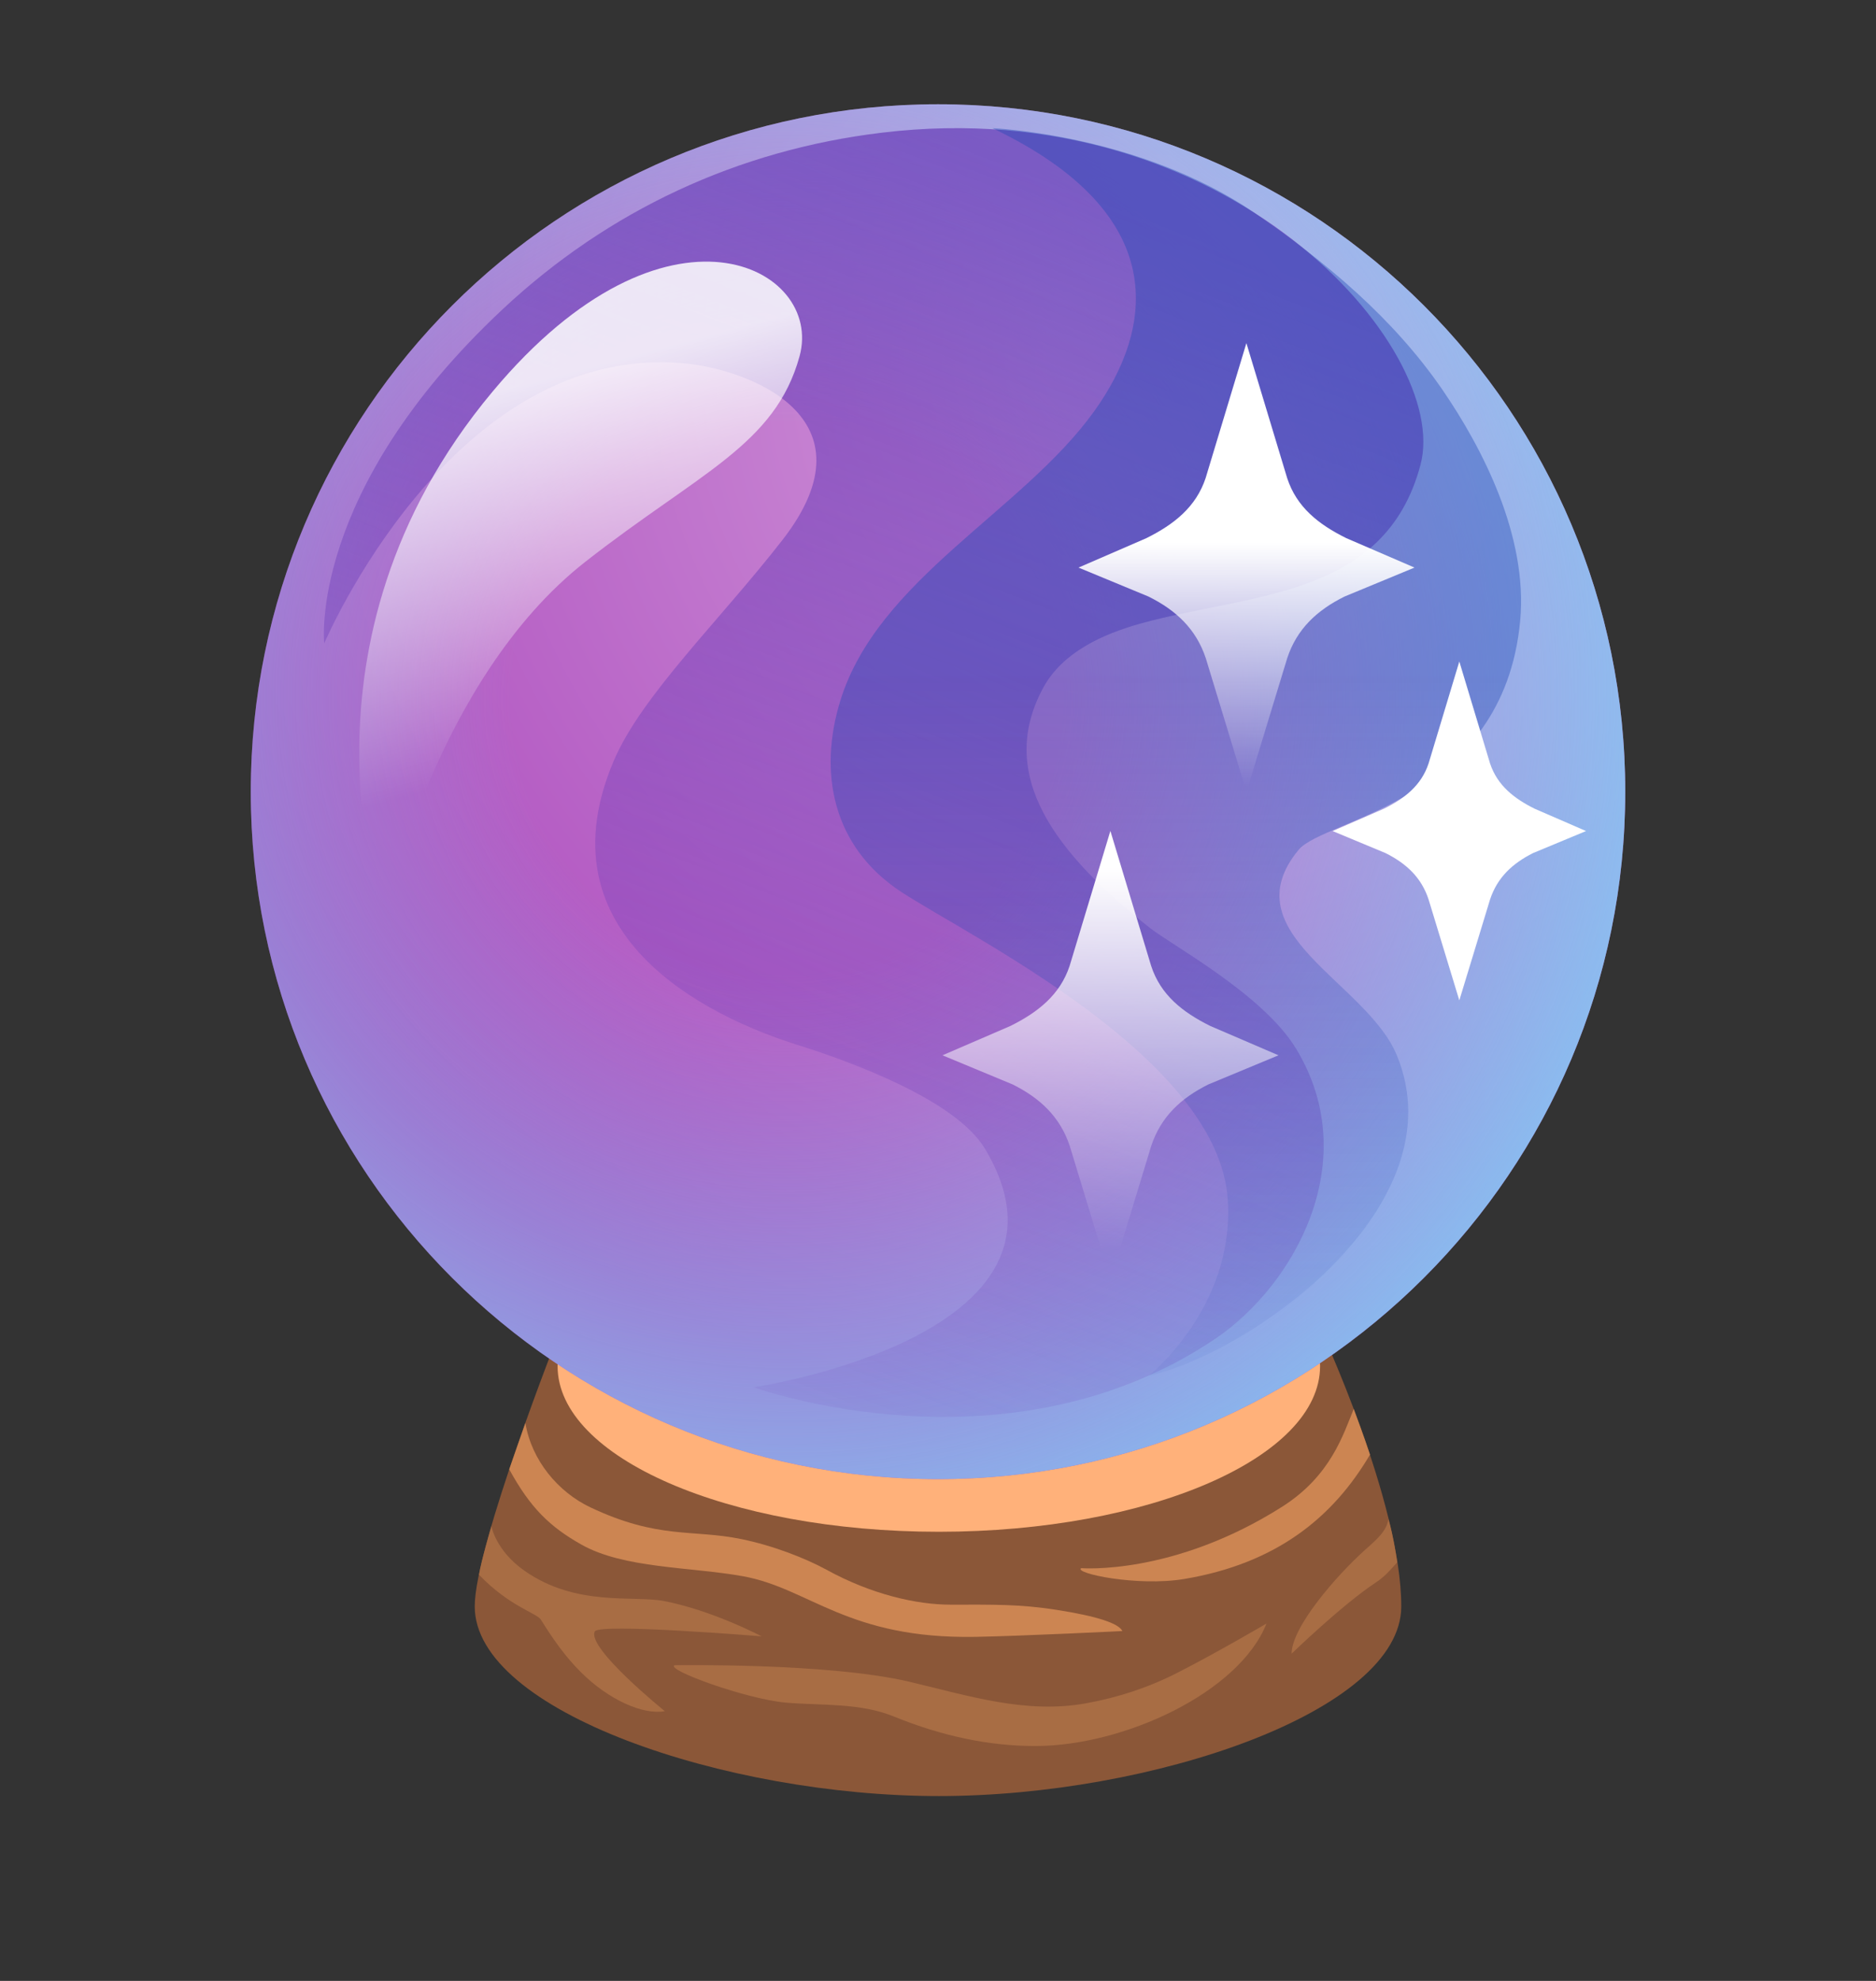 <svg width="18" height="19" viewBox="0 0 18 19" fill="none" xmlns="http://www.w3.org/2000/svg">
<rect x="0" y="0" width="18" height="19" fill="#333333" stroke="none"/>
<path d="M4.555 15.408C4.555 14.827 5.368 12.773 5.368 12.773C6.151 12.531 11.804 12.736 12.666 12.736C12.666 12.736 13.445 14.404 13.445 15.408C13.445 16.413 11.054 17.227 9.008 17.227C6.962 17.227 4.555 16.413 4.555 15.408Z" fill="#8B5738"/>
<path d="M9.008 14.692C11.028 14.692 12.666 13.98 12.666 13.103C12.666 12.225 11.028 11.514 9.008 11.514C6.988 11.514 5.35 12.225 5.35 13.103C5.35 13.98 6.988 14.692 9.008 14.692Z" fill="#FFB17A"/>
<path d="M5.575 14.813C5.983 15.046 6.63 15.028 7.131 15.119C7.769 15.235 8.131 15.722 9.361 15.7C9.801 15.692 10.826 15.642 10.769 15.644C10.734 15.572 10.534 15.503 10.144 15.442C9.787 15.385 9.53 15.391 9.116 15.391C8.8 15.391 8.366 15.296 7.928 15.055C7.728 14.946 7.417 14.824 7.112 14.762C6.644 14.666 6.319 14.767 5.665 14.458C5.353 14.31 5.1 14.005 5.041 13.649L4.886 14.093C5.089 14.464 5.275 14.643 5.575 14.813Z" fill="#CC8552"/>
<path d="M12.305 14.45C11.258 15.115 10.374 15.041 10.374 15.041C10.299 15.089 10.909 15.22 11.362 15.145C12.252 14.996 12.793 14.55 13.145 13.952C13.096 13.801 12.989 13.514 12.989 13.514C12.888 13.759 12.77 14.153 12.305 14.45Z" fill="#CC8552"/>
<path d="M10.421 16.337C9.842 16.443 9.288 16.263 8.719 16.129C7.938 15.947 6.472 15.972 6.472 15.972C6.385 16.016 7.163 16.298 7.542 16.331C7.887 16.36 8.252 16.331 8.579 16.465C9.04 16.652 9.487 16.747 9.933 16.747C10.781 16.747 11.888 16.236 12.152 15.572C12.152 15.572 11.668 15.856 11.292 16.047C11.019 16.186 10.724 16.283 10.421 16.337Z" fill="#A86D44"/>
<path d="M5.189 15.534C5.304 15.718 5.422 15.889 5.576 16.041C5.837 16.301 6.167 16.451 6.379 16.413C6.379 16.413 5.627 15.806 5.707 15.648C5.748 15.567 7.308 15.695 7.308 15.695C7.308 15.695 6.835 15.446 6.374 15.357C6.075 15.299 5.529 15.415 5.031 15.065C4.756 14.872 4.715 14.639 4.715 14.639C4.715 14.639 4.616 14.976 4.596 15.104C4.884 15.406 5.151 15.473 5.189 15.534Z" fill="#A86D44"/>
<path d="M13.097 14.866C12.824 15.111 12.393 15.606 12.393 15.861C12.393 15.861 12.877 15.392 13.203 15.177C13.284 15.124 13.342 15.057 13.406 14.985C13.406 14.985 13.373 14.743 13.322 14.571C13.302 14.686 13.219 14.758 13.097 14.866Z" fill="#A86D44"/>
<path d="M9 14.187C12.642 14.187 15.594 11.235 15.594 7.594C15.594 3.952 12.642 1 9 1C5.358 1 2.406 3.952 2.406 7.594C2.406 11.235 5.358 14.187 9 14.187Z" fill="url(#paint0_radial_307_2037)"/>
<path d="M9 14.187C12.642 14.187 15.594 11.235 15.594 7.594C15.594 3.952 12.642 1 9 1C5.358 1 2.406 3.952 2.406 7.594C2.406 11.235 5.358 14.187 9 14.187Z" fill="url(#paint1_radial_307_2037)"/>
<path opacity="0.7" d="M6.554 3.484C7.168 3.537 8.425 3.996 7.51 5.176C6.908 5.95 6.156 6.671 5.89 7.295C5.12 9.097 7.049 9.833 7.648 10.021C8.167 10.184 9.168 10.55 9.449 11.016C10.535 12.815 7.233 13.306 7.233 13.306C7.233 13.306 9.663 14.191 11.664 12.838C12.421 12.325 13.088 11.132 12.436 10.059C12.12 9.538 11.248 9.069 11.034 8.901C10.12 8.179 9.556 7.433 10.01 6.596C10.194 6.257 10.578 6.082 10.95 5.979C11.991 5.691 13.291 5.742 13.63 4.456C13.924 3.347 11.782 0.87 8.459 1.273C7.08 1.439 5.838 2.017 4.823 2.966C2.949 4.72 3.111 6.171 3.111 6.171C3.111 6.171 4.332 3.291 6.554 3.484Z" fill="url(#paint2_linear_307_2037)"/>
<path opacity="0.39" d="M13.837 3.734C13.366 3.05 12.716 2.507 12.03 2.037C10.936 1.289 9.522 1.229 9.522 1.229C11.258 2.059 11.063 3.16 10.497 3.947C9.807 4.905 8.424 5.553 8.063 6.72C7.852 7.402 7.982 8.118 8.646 8.554C9.31 8.989 11.699 10.146 11.781 11.514C11.844 12.544 11.024 13.194 11.024 13.194C11.983 12.987 14.001 11.575 13.403 10.123C13.114 9.419 11.798 8.953 12.46 8.151C12.707 7.852 14.425 7.692 14.586 5.953C14.661 5.141 14.222 4.294 13.837 3.734Z" fill="url(#paint3_linear_307_2037)"/>
<path opacity="0.85" d="M3.687 8.797C3.687 8.797 2.7 6.179 4.727 3.755C6.397 1.756 7.905 2.564 7.672 3.416C7.438 4.268 6.712 4.531 5.618 5.387C4.172 6.517 3.687 8.797 3.687 8.797Z" fill="url(#paint4_linear_307_2037)"/>
<path d="M12.916 5.161C12.652 5.03 12.441 4.865 12.35 4.585L11.959 3.291L11.568 4.585C11.476 4.863 11.264 5.03 11.001 5.161L10.348 5.444L11.02 5.722C11.284 5.853 11.476 6.033 11.569 6.312L11.96 7.595L12.351 6.312C12.443 6.033 12.636 5.853 12.9 5.722L13.572 5.444L12.916 5.161Z" fill="url(#paint5_linear_307_2037)"/>
<path d="M11.611 9.84C11.348 9.709 11.136 9.544 11.045 9.264L10.654 7.97L10.263 9.264C10.171 9.542 9.959 9.709 9.696 9.84L9.043 10.122L9.715 10.401C9.979 10.532 10.171 10.712 10.264 10.991L10.655 12.274L11.046 10.991C11.138 10.712 11.331 10.532 11.595 10.401L12.267 10.122L11.611 9.84Z" fill="url(#paint6_linear_307_2037)"/>
<path d="M14.725 7.757C14.527 7.659 14.367 7.533 14.297 7.323L14.002 6.345L13.707 7.323C13.637 7.534 13.477 7.659 13.278 7.757L12.786 7.971L13.293 8.182C13.492 8.281 13.638 8.416 13.707 8.627L14.002 9.595L14.297 8.627C14.367 8.416 14.512 8.281 14.71 8.182L15.218 7.971L14.725 7.757Z" fill="white"/>
<defs>
<radialGradient id="paint0_radial_307_2037" cx="0" cy="0" r="1" gradientUnits="userSpaceOnUse" gradientTransform="translate(11.142 3.435) rotate(-3.727) scale(10.302 10.302)">
<stop offset="0.104" stop-color="#CE93D8"/>
<stop offset="1" stop-color="#AB47BC"/>
</radialGradient>
<radialGradient id="paint1_radial_307_2037" cx="0" cy="0" r="1" gradientUnits="userSpaceOnUse" gradientTransform="translate(7.56 6.698) scale(9.383 9.383)">
<stop offset="0.28" stop-color="#81D4FA" stop-opacity="0"/>
<stop offset="0.964" stop-color="#81D4FA" stop-opacity="0.9"/>
</radialGradient>
<linearGradient id="paint2_linear_307_2037" x1="10.446" y1="1.899" x2="5.206" y2="15.47" gradientUnits="userSpaceOnUse">
<stop stop-color="#673AB7"/>
<stop offset="0.937" stop-color="#673AB7" stop-opacity="0"/>
</linearGradient>
<linearGradient id="paint3_linear_307_2037" x1="11.282" y1="3.831" x2="11.282" y2="15.074" gradientUnits="userSpaceOnUse">
<stop offset="0.235" stop-color="#1D44B3"/>
<stop offset="0.884" stop-color="#2044B3" stop-opacity="0.074"/>
<stop offset="0.936" stop-color="#2144B3" stop-opacity="0"/>
</linearGradient>
<linearGradient id="paint4_linear_307_2037" x1="4.786" y1="2.687" x2="5.966" y2="7.087" gradientUnits="userSpaceOnUse">
<stop offset="0.227" stop-color="white"/>
<stop offset="1" stop-color="white" stop-opacity="0"/>
</linearGradient>
<linearGradient id="paint5_linear_307_2037" x1="11.957" y1="4.375" x2="11.957" y2="7.543" gradientUnits="userSpaceOnUse">
<stop offset="0.261" stop-color="white"/>
<stop offset="1" stop-color="white" stop-opacity="0"/>
</linearGradient>
<linearGradient id="paint6_linear_307_2037" x1="10.652" y1="8.324" x2="10.652" y2="11.985" gradientUnits="userSpaceOnUse">
<stop stop-color="white"/>
<stop offset="1" stop-color="white" stop-opacity="0"/>
</linearGradient>
</defs>
</svg>
